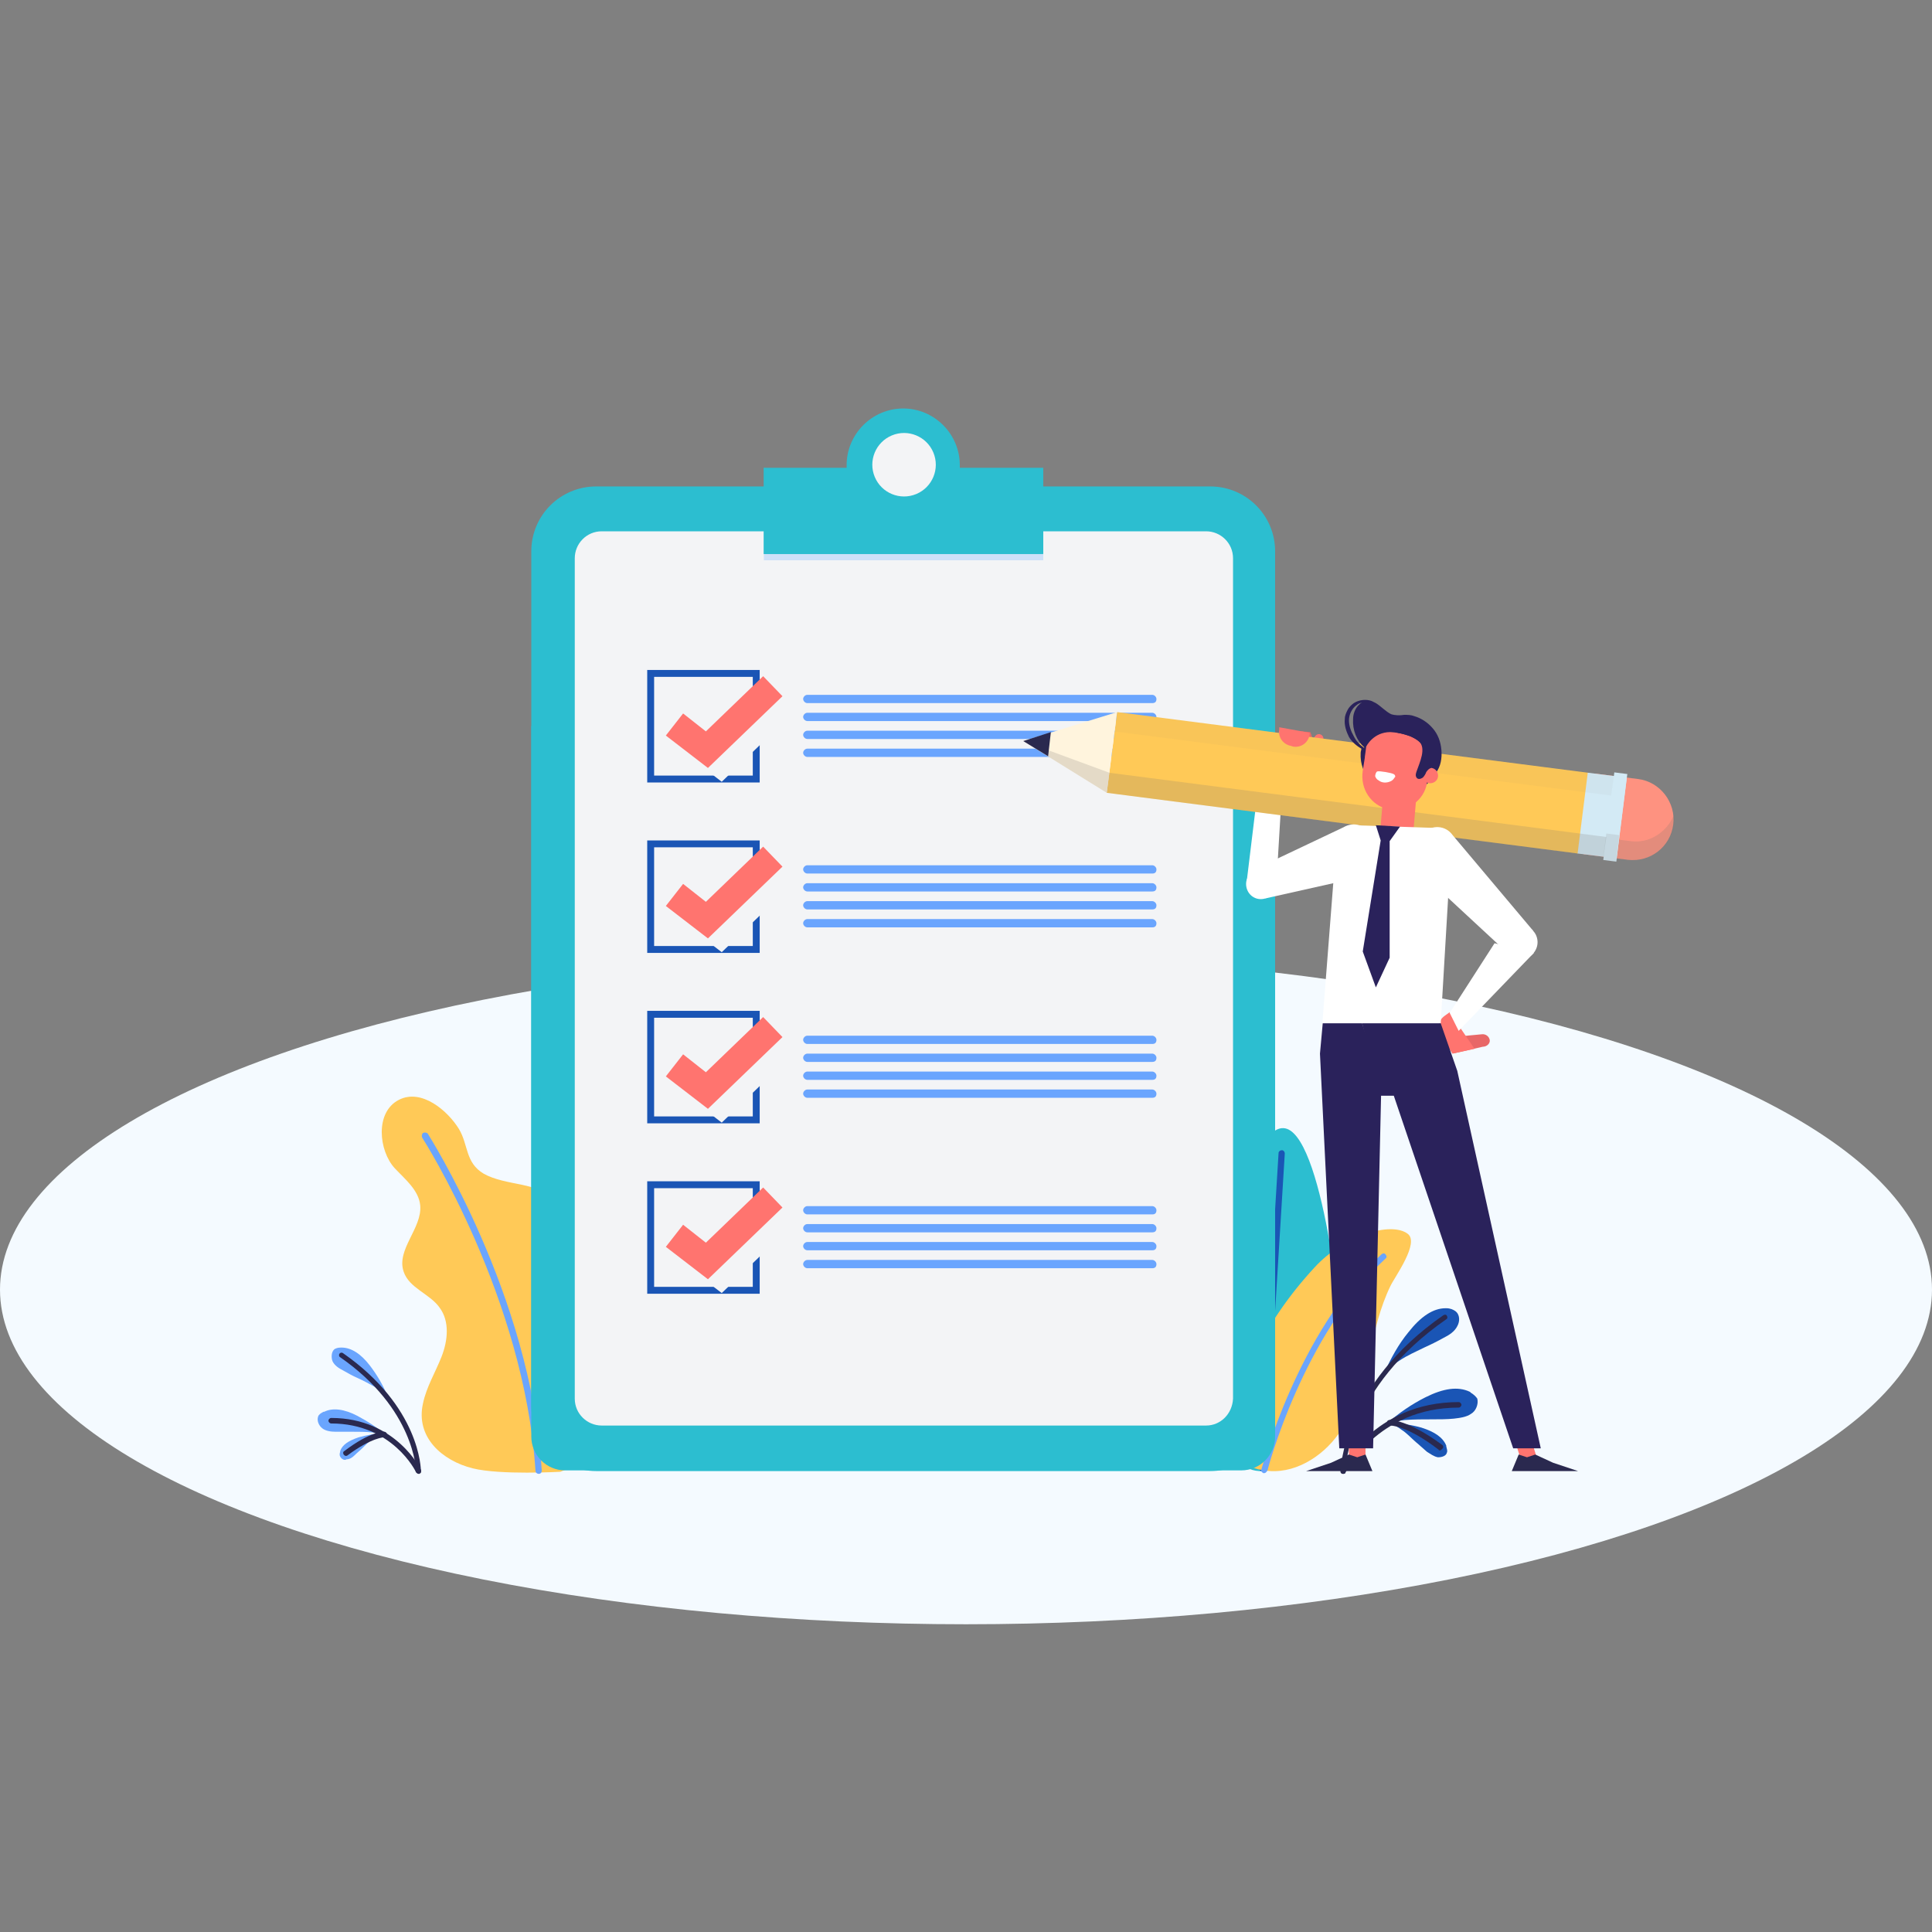 <?xml version="1.0" encoding="utf-8"?>
<!-- Generator: Adobe Illustrator 23.1.0, SVG Export Plug-In . SVG Version: 6.00 Build 0)  -->
<svg version="1.1" id="Layer_1" xmlns="http://www.w3.org/2000/svg" xmlns:xlink="http://www.w3.org/1999/xlink" x="0px" y="0px"
	 viewBox="0 0 280 280" style="enable-background:new 0 0 280 280;" xml:space="preserve">
<rect x="0" y="0" width="280" height="280" fill="#808080" stroke="none"/>
<style type="text/css">
	.st0{fill:#F4FAFF;}
	.st1{fill:#2CBED0;}
	.st2{fill:#1A55B5;}
	.st3{fill:#FFC957;}
	.st4{fill:#6AA5FE;}
	.st5{fill:#2A294F;}
	.st6{fill:#F3F4F6;}
	.st7{fill:#CDE1F9;}
	.st8{fill:#FF746F;}
	.st9{fill:#FE9280;}
	.st10{fill:#E86767;}
	.st11{fill:#FFFFFF;}
	.st12{opacity:0.2;}
	.st13{fill:#777470;}
	.st14{fill:#FFF4DD;}
	.st15{fill:#D3EAF5;}
	.st16{opacity:5.000000e-02;}
	.st17{opacity:0.15;}
	.st18{fill:#2A225B;}
</style>
<g>
	<ellipse class="st0" cx="140" cy="186.9" rx="140" ry="48.5"/>
</g>
<g>
	<g>
		<g>
			<g>
				<path class="st1" d="M194.5,198c-0.3,5.6-6.4,15.5-12,15.2c-5.6-0.3-8.6-10.6-8.4-16.2c0.3-5.6,6.3-33.8,11.9-33.5
					C191.6,163.7,194.8,192.4,194.5,198z"/>
			</g>
			<g>
				<path class="st2" d="M182.9,213.2C182.9,213.2,182.9,213.2,182.9,213.2c-0.3,0-0.4-0.2-0.4-0.5l2.8-45.6c0-0.2,0.2-0.4,0.5-0.4
					c0.2,0,0.4,0.2,0.4,0.5l-2.8,45.6C183.3,213,183.1,213.2,182.9,213.2z"/>
			</g>
			<g>
				<path class="st3" d="M181.6,196.8c-1.3,2.8-2.3,5.8-2.8,8.9c-0.3,1.6-0.5,3.3,0.2,4.7c0.8,1.6,2.5,2.5,4.2,2.7
					c4.2,0.7,8.4-1.9,10.8-5.3c2.5-3.5,3.5-7.7,4.5-11.8c0.8-3.3,1.5-6.5,3-9.6c0.6-1.3,4.3-6.3,2.5-7.6c-2.4-1.8-9.2,0.2-13.5,4.9
					C186.9,187.6,183.8,192,181.6,196.8z"/>
			</g>
			<g>
				<path class="st4" d="M183.2,213.5c0,0-0.1,0-0.1,0c-0.2-0.1-0.4-0.3-0.3-0.5c0.1-0.2,5.2-19.9,17.4-31.2c0.2-0.2,0.5-0.2,0.6,0
					c0.2,0.2,0.2,0.5,0,0.6c-12,11.1-17.1,30.6-17.1,30.7C183.5,213.4,183.4,213.5,183.2,213.5z"/>
			</g>
		</g>
		<g>
			<g>
				<path class="st2" d="M211.2,192.2c-0.4,0.8-1.2,1.3-2,1.7c-0.9,0.5-1.9,1-2.8,1.4c-1.2,0.6-2.4,1.1-3.6,1.9
					c-0.8,0.5-1.6,1.1-2.2,1.8c1-2.2,2.1-4.2,3.5-5.9c1.8-2.3,3.6-3.5,5.4-3.5c0,0,0.1,0,0.1,0c0.6,0,1,0.2,1.3,0.4
					C211.6,190.5,211.6,191.5,211.2,192.2z"/>
			</g>
			<g>
				<path class="st2" d="M213.2,204.9c-0.7,0.5-1.7,0.6-2.5,0.7c-1,0.1-2.1,0.1-3.1,0.1c-1.3,0-2.7,0-4,0.1c-1,0.1-1.9,0.3-2.7,0.6
					c1.8-1.6,3.7-2.9,5.7-3.9c2.6-1.3,4.7-1.6,6.4-0.8c0,0,0.1,0,0.1,0.1c0.5,0.3,0.8,0.6,1,0.9
					C214.3,203.5,213.9,204.5,213.2,204.9z"/>
			</g>
			<g>
				<path class="st2" d="M208.4,211.2c-0.6-0.1-1.1-0.5-1.6-0.8c-0.6-0.5-1.1-1-1.6-1.4c-0.7-0.6-1.3-1.3-2.1-1.8
					c-0.5-0.4-1.1-0.7-1.7-1c1.7,0.1,3.2,0.3,4.6,0.7c1.9,0.6,3.1,1.4,3.6,2.6c0,0,0,0.1,0,0.1c0.1,0.4,0.2,0.7,0.1,0.9
					C209.6,211,209,211.2,208.4,211.2z"/>
			</g>
			<g>
				<path class="st5" d="M194.7,213.6C194.7,213.6,194.7,213.6,194.7,213.6c-0.2,0-0.4-0.2-0.4-0.4c0-0.1,0.2-12.4,14.9-22.6
					c0.2-0.1,0.4-0.1,0.5,0.1c0.1,0.2,0.1,0.4-0.1,0.5c-14.4,10-14.6,21.8-14.6,21.9C195.1,213.4,194.9,213.6,194.7,213.6z"/>
			</g>
			<g>
				<path class="st5" d="M194.7,213.6c-0.1,0-0.1,0-0.2,0c-0.2-0.1-0.3-0.3-0.2-0.5c0-0.1,4.8-9.9,17.1-9.9c0.2,0,0.4,0.2,0.4,0.4
					s-0.2,0.4-0.4,0.4c-11.8,0-16.4,9.4-16.4,9.4C195,213.5,194.9,213.6,194.7,213.6z"/>
			</g>
			<g>
				<path class="st5" d="M208.7,210.2c-0.1,0-0.2,0-0.2-0.1c-4.7-3.6-7-3.5-7.1-3.5c-0.2,0-0.4-0.2-0.4-0.4s0.1-0.4,0.4-0.4
					c0.1,0,2.6-0.1,7.6,3.6c0.2,0.1,0.2,0.4,0.1,0.5C208.9,210.1,208.8,210.2,208.7,210.2z"/>
			</g>
		</g>
	</g>
	<g>
		<g>
			<path class="st3" d="M87.6,195.6c-2.1-2.4-4.8-4.6-5.7-7.7c-0.6-2.3-0.1-4.6,0.1-7c0.2-2.3,0.2-4.9-1.3-6.7
				c-1.2-1.5-3.2-2.1-5.1-2.5c-1.9-0.4-3.9-0.7-5.5-1.6c-2.7-1.6-2.2-4.2-3.6-6.5c-1.6-2.6-5.4-5.9-8.7-4.2
				c-3.5,1.8-2.9,7.4-0.6,9.9c1.5,1.6,3.5,3.2,3.7,5.4c0.3,3.3-3.5,6.4-2.4,9.6c0.8,2.4,3.8,3.2,5.2,5.2c1.5,2,1.2,4.8,0.3,7.1
				c-0.9,2.3-2.2,4.4-2.7,6.8c-1.1,4.9,2.8,8.3,7.2,9.4c4,1,12.7,0.5,12.7,0.5c3.1-1.1,6.5-3.8,8.3-6.8c1.3-2.3,1.5-5.1,0.5-7.5
				C89.3,197.7,88.5,196.6,87.6,195.6z"/>
		</g>
		<g>
			<path class="st4" d="M78.1,213.6c-0.3,0-0.5-0.2-0.5-0.5c-1.6-25-16.2-47.9-16.4-48.2c-0.1-0.2-0.1-0.5,0.1-0.7
				c0.2-0.1,0.5-0.1,0.7,0.1c0.1,0.2,14.9,23.3,16.5,48.6C78.6,213.3,78.4,213.6,78.1,213.6C78.1,213.6,78.1,213.6,78.1,213.6z"/>
		</g>
		<g>
			<g>
				<path class="st4" d="M48.4,195.6c0.2-0.2,0.6-0.3,1-0.3c0,0,0.1,0,0.1,0c1.4,0,2.8,0.9,4.1,2.6c1,1.3,1.9,2.8,2.6,4.5
					c-0.5-0.5-1-0.9-1.7-1.3c-0.9-0.5-1.8-1-2.7-1.4c-0.7-0.3-1.4-0.7-2.1-1.1c-0.6-0.3-1.2-0.7-1.5-1.3C48,196.8,48,196,48.4,195.6
					z"/>
			</g>
			<g>
				<path class="st4" d="M46.1,205.3c0.1-0.3,0.4-0.5,0.8-0.7c0,0,0.1,0,0.1,0c1.2-0.6,2.9-0.4,4.8,0.6c1.5,0.8,2.9,1.7,4.3,2.9
					c-0.6-0.2-1.3-0.4-2.1-0.5c-1-0.1-2-0.1-3-0.1c-0.8,0-1.6,0-2.4,0c-0.6,0-1.4-0.1-1.9-0.5C46.2,206.6,45.9,205.9,46.1,205.3z"/>
			</g>
			<g>
				<path class="st4" d="M49.3,211.1c-0.1-0.2-0.1-0.4,0-0.7c0,0,0,0,0-0.1c0.3-0.9,1.2-1.5,2.7-2c1.1-0.3,2.2-0.5,3.5-0.6
					c-0.4,0.2-0.8,0.4-1.3,0.7c-0.6,0.4-1.1,0.9-1.6,1.4c-0.4,0.4-0.8,0.7-1.2,1.1c-0.3,0.3-0.7,0.6-1.2,0.6
					C50,211.7,49.5,211.5,49.3,211.1z"/>
			</g>
			<g>
				<path class="st5" d="M60.7,213.6c-0.2,0-0.4-0.2-0.4-0.4c0-0.1-0.2-9-11-16.5c-0.2-0.1-0.2-0.4-0.1-0.5c0.1-0.2,0.4-0.2,0.5-0.1
					c11.2,7.8,11.3,16.8,11.3,17.1C61.1,213.4,60.9,213.6,60.7,213.6z"/>
			</g>
			<g>
				<path class="st5" d="M60.7,213.6c-0.1,0-0.3-0.1-0.4-0.2c0-0.1-3.4-7.1-12.3-7.1c-0.2,0-0.4-0.2-0.4-0.4s0.2-0.4,0.4-0.4
					c9.4,0,13,7.5,13,7.5c0.1,0.2,0,0.4-0.2,0.5C60.8,213.6,60.8,213.6,60.7,213.6z"/>
			</g>
			<g>
				<path class="st5" d="M50.1,211c-0.1,0-0.2-0.1-0.3-0.2c-0.1-0.2-0.1-0.4,0.1-0.5c3.8-2.9,5.7-2.8,5.8-2.8c0.2,0,0.4,0.2,0.4,0.4
					c0,0.2-0.2,0.4-0.4,0.4c0,0-1.8,0-5.3,2.6C50.3,211,50.2,211,50.1,211z"/>
			</g>
		</g>
	</g>
	<g>
		<g>
			<path class="st1" d="M175.4,213.2h-89c-5.2,0-9.4-4.2-9.4-9.4V79.9c0-5.2,4.2-9.4,9.4-9.4h89c5.2,0,9.4,4.2,9.4,9.4v123.8
				C184.9,209,180.7,213.2,175.4,213.2z"/>
		</g>
		<g>
			<path class="st1" d="M77,105.2v103c0,2.7,2.2,4.9,4.9,4.9h98c2.7,0,4.9-2.2,4.9-4.9V188L77,105.2z"/>
		</g>
		<g>
			<path class="st6" d="M174.8,206.6H87.2c-2.1,0-3.9-1.7-3.9-3.9V80.9c0-2.1,1.7-3.9,3.9-3.9h87.6c2.1,0,3.9,1.7,3.9,3.9v121.8
				C178.6,204.9,176.9,206.6,174.8,206.6z"/>
		</g>
		<g>
			<g>
				<path class="st1" d="M139.1,67.8c0-0.1,0-0.3,0-0.4c0-4.5-3.7-8.2-8.2-8.2c-4.5,0-8.2,3.7-8.2,8.2c0,0.1,0,0.3,0,0.4h-12v12.5
					h40.5V67.8H139.1z"/>
			</g>
			<g>
				<polygon class="st1" points="110.7,67.8 110.7,80.3 151.2,80.3 				"/>
			</g>
			<g>
				<ellipse transform="matrix(0.923 -0.385 0.385 0.923 -15.839 55.577)" class="st6" cx="131" cy="67.4" rx="4.6" ry="4.6"/>
			</g>
			<g>
				<rect x="110.7" y="80.3" class="st7" width="40.5" height="0.9"/>
			</g>
		</g>
	</g>
	<g>
		<g>
			<g>
				<path class="st2" d="M110.2,113.4H93.8V97.1h16.3V113.4z M94.8,112.4h14.3V98.1H94.8V112.4z"/>
			</g>
			<g>
				<g>
					<g>
						<polygon class="st6" points="104.6,113.3 98.5,108.6 101,105.4 104.3,108 112.6,100 115.4,102.9 						"/>
					</g>
				</g>
				<g>
					<g>
						<polygon class="st8" points="102.6,111.3 96.5,106.6 99,103.4 102.3,106 110.6,98 113.4,100.9 						"/>
					</g>
				</g>
			</g>
			<g>
				<g>
					<path class="st4" d="M167,101.9h-50c-0.3,0-0.6-0.3-0.6-0.6l0,0c0-0.3,0.3-0.6,0.6-0.6h50c0.3,0,0.6,0.3,0.6,0.6l0,0
						C167.6,101.7,167.4,101.9,167,101.9z"/>
				</g>
				<g>
					<path class="st4" d="M167,104.5h-50c-0.3,0-0.6-0.3-0.6-0.6l0,0c0-0.3,0.3-0.6,0.6-0.6h50c0.3,0,0.6,0.3,0.6,0.6l0,0
						C167.6,104.3,167.4,104.5,167,104.5z"/>
				</g>
				<g>
					<path class="st4" d="M167,107.1h-50c-0.3,0-0.6-0.3-0.6-0.6l0,0c0-0.3,0.3-0.6,0.6-0.6h50c0.3,0,0.6,0.3,0.6,0.6l0,0
						C167.6,106.9,167.4,107.1,167,107.1z"/>
				</g>
				<g>
					<path class="st4" d="M167,109.7h-50c-0.3,0-0.6-0.3-0.6-0.6l0,0c0-0.3,0.3-0.6,0.6-0.6h50c0.3,0,0.6,0.3,0.6,0.6l0,0
						C167.6,109.5,167.4,109.7,167,109.7z"/>
				</g>
			</g>
		</g>
		<g>
			<g>
				<path class="st2" d="M110.2,138.1H93.8v-16.3h16.3V138.1z M94.8,137.1h14.3v-14.3H94.8V137.1z"/>
			</g>
			<g>
				<g>
					<g>
						<polygon class="st6" points="104.6,138 98.5,133.3 101,130.1 104.3,132.7 112.6,124.7 115.4,127.6 						"/>
					</g>
				</g>
				<g>
					<g>
						<polygon class="st8" points="102.6,136 96.5,131.3 99,128.1 102.3,130.7 110.6,122.7 113.4,125.6 						"/>
					</g>
				</g>
			</g>
			<g>
				<g>
					<path class="st4" d="M167,126.6h-50c-0.3,0-0.6-0.3-0.6-0.6l0,0c0-0.3,0.3-0.6,0.6-0.6h50c0.3,0,0.6,0.3,0.6,0.6l0,0
						C167.6,126.4,167.4,126.6,167,126.6z"/>
				</g>
				<g>
					<path class="st4" d="M167,129.2h-50c-0.3,0-0.6-0.3-0.6-0.6l0,0c0-0.3,0.3-0.6,0.6-0.6h50c0.3,0,0.6,0.3,0.6,0.6l0,0
						C167.6,129,167.4,129.2,167,129.2z"/>
				</g>
				<g>
					<path class="st4" d="M167,131.8h-50c-0.3,0-0.6-0.3-0.6-0.6l0,0c0-0.3,0.3-0.6,0.6-0.6h50c0.3,0,0.6,0.3,0.6,0.6l0,0
						C167.6,131.6,167.4,131.8,167,131.8z"/>
				</g>
				<g>
					<path class="st4" d="M167,134.4h-50c-0.3,0-0.6-0.3-0.6-0.6l0,0c0-0.3,0.3-0.6,0.6-0.6h50c0.3,0,0.6,0.3,0.6,0.6l0,0
						C167.6,134.2,167.4,134.4,167,134.4z"/>
				</g>
			</g>
		</g>
		<g>
			<g>
				<path class="st2" d="M110.2,162.8H93.8v-16.3h16.3V162.8z M94.8,161.8h14.3v-14.3H94.8V161.8z"/>
			</g>
			<g>
				<g>
					<g>
						<polygon class="st6" points="104.6,162.7 98.5,158 101,154.8 104.3,157.4 112.6,149.4 115.4,152.3 						"/>
					</g>
				</g>
				<g>
					<g>
						<polygon class="st8" points="102.6,160.7 96.5,156 99,152.8 102.3,155.4 110.6,147.4 113.4,150.3 						"/>
					</g>
				</g>
			</g>
			<g>
				<g>
					<path class="st4" d="M167,151.3h-50c-0.3,0-0.6-0.3-0.6-0.6l0,0c0-0.3,0.3-0.6,0.6-0.6h50c0.3,0,0.6,0.3,0.6,0.6l0,0
						C167.6,151.1,167.4,151.3,167,151.3z"/>
				</g>
				<g>
					<path class="st4" d="M167,153.9h-50c-0.3,0-0.6-0.3-0.6-0.6l0,0c0-0.3,0.3-0.6,0.6-0.6h50c0.3,0,0.6,0.3,0.6,0.6l0,0
						C167.6,153.7,167.4,153.9,167,153.9z"/>
				</g>
				<g>
					<path class="st4" d="M167,156.5h-50c-0.3,0-0.6-0.3-0.6-0.6l0,0c0-0.3,0.3-0.6,0.6-0.6h50c0.3,0,0.6,0.3,0.6,0.6l0,0
						C167.6,156.3,167.4,156.5,167,156.5z"/>
				</g>
				<g>
					<path class="st4" d="M167,159.1h-50c-0.3,0-0.6-0.3-0.6-0.6l0,0c0-0.3,0.3-0.6,0.6-0.6h50c0.3,0,0.6,0.3,0.6,0.6l0,0
						C167.6,158.9,167.4,159.1,167,159.1z"/>
				</g>
			</g>
		</g>
		<g>
			<g>
				<path class="st2" d="M110.2,187.5H93.8v-16.3h16.3V187.5z M94.8,186.5h14.3v-14.3H94.8V186.5z"/>
			</g>
			<g>
				<g>
					<g>
						<polygon class="st6" points="104.6,187.4 98.5,182.7 101,179.5 104.3,182.1 112.6,174.1 115.4,177 						"/>
					</g>
				</g>
				<g>
					<g>
						<polygon class="st8" points="102.6,185.4 96.5,180.7 99,177.5 102.3,180.1 110.6,172.1 113.4,175 						"/>
					</g>
				</g>
			</g>
			<g>
				<g>
					<path class="st4" d="M167,176h-50c-0.3,0-0.6-0.3-0.6-0.6l0,0c0-0.3,0.3-0.6,0.6-0.6h50c0.3,0,0.6,0.3,0.6,0.6l0,0
						C167.6,175.8,167.4,176,167,176z"/>
				</g>
				<g>
					<path class="st4" d="M167,178.6h-50c-0.3,0-0.6-0.3-0.6-0.6l0,0c0-0.3,0.3-0.6,0.6-0.6h50c0.3,0,0.6,0.3,0.6,0.6l0,0
						C167.6,178.4,167.4,178.6,167,178.6z"/>
				</g>
				<g>
					<path class="st4" d="M167,181.2h-50c-0.3,0-0.6-0.3-0.6-0.6l0,0c0-0.3,0.3-0.6,0.6-0.6h50c0.3,0,0.6,0.3,0.6,0.6l0,0
						C167.6,181,167.4,181.2,167,181.2z"/>
				</g>
				<g>
					<path class="st4" d="M167,183.8h-50c-0.3,0-0.6-0.3-0.6-0.6l0,0c0-0.3,0.3-0.6,0.6-0.6h50c0.3,0,0.6,0.3,0.6,0.6l0,0
						C167.6,183.6,167.4,183.8,167,183.8z"/>
				</g>
			</g>
		</g>
	</g>
	<g>
		<g>
			<rect x="195.5" y="208.6" class="st8" width="2.4" height="2.9"/>
		</g>
		<g>
			<polygon class="st5" points="195.5,210.8 196.7,211.2 197.9,210.8 198.9,213.2 189.3,213.2 192.9,212 			"/>
		</g>
		<g>
			<polygon class="st8" points="220.4,211.5 222.8,211.5 221.9,208.6 219.5,208.6 			"/>
		</g>
		<g>
			<polygon class="st5" points="222.5,210.8 221.3,211.2 220.1,210.8 219.1,213.2 228.7,213.2 225.1,212 			"/>
		</g>
		<g>
			<path class="st9" d="M190.1,109.6c-0.3,0.2-3.2,2-3.2,2l-2.1-2.7l0.6-3l4.5,0.3c0,0,0.8,2.3,0.8,2.3
				C190.9,108.9,190.5,109.3,190.1,109.6z"/>
		</g>
		<g>
			<path class="st10" d="M189.9,106.1l0.7,2l-2.1,0.8c-0.4,0.2-0.8,0.2-1.2,0.1c-0.9-0.2-1.5-1.1-1.4-2.1l0.1-1.1L189.9,106.1z"/>
		</g>
		<g>
			<path class="st8" d="M188.9,108.8l1.8,0.3l1-1.7c0.2-0.3,0.1-0.7-0.2-0.9l0,0c-0.3-0.2-0.7-0.1-0.9,0.2L188.9,108.8z"/>
		</g>
		<g>
			<polygon class="st11" points="185.7,116 182,116.9 180.7,127.6 185,127.8 			"/>
		</g>
		<g>
			<g>
				<path class="st9" d="M235.9,124.6l-6.4-0.8l1.5-11.7l6.4,0.8c3.2,0.4,5.5,3.4,5.1,6.6l0,0C242.1,122.7,239.2,125,235.9,124.6z"
					/>
			</g>
			<g class="st12">
				<path class="st13" d="M236.3,121.9l-6.4-0.8l-0.3,2.7l6.4,0.8c3.2,0.4,6.2-1.9,6.6-5.1c0.1-0.5,0.1-0.9,0-1.4
					C241.6,120.6,239,122.3,236.3,121.9z"/>
			</g>
			<g>
				<polygon class="st3" points="228.7,123.7 160.4,114.9 161.9,103.2 230.2,112 				"/>
			</g>
			<g>
				<polygon class="st14" points="148.3,107.4 160.4,114.9 161.9,103.2 				"/>
			</g>
			<g class="st12">
				<polygon class="st13" points="148.3,107.4 160.4,114.9 160.8,112 				"/>
			</g>
			<g>
				<polygon class="st5" points="152.3,106.1 148.3,107.4 151.9,109.6 				"/>
			</g>
			<g>
				
					<rect x="229.4" y="112.3" transform="matrix(0.992 0.125 -0.125 0.992 16.583 -28.089)" class="st15" width="5.7" height="11.8"/>
			</g>
			<g>
				
					<rect x="233.2" y="112" transform="matrix(0.992 0.125 -0.125 0.992 16.624 -28.315)" class="st15" width="1.9" height="12.8"/>
			</g>
			<g class="st12">
				<polygon class="st13" points="232.4,124.2 160.4,114.9 160.8,112 232.8,121.3 				"/>
			</g>
			<g class="st16">
				<polygon class="st13" points="233.5,115.3 161.5,106 161.9,103.2 233.9,112.5 				"/>
			</g>
			<g class="st17">
				
					<rect x="232.6" y="120.9" transform="matrix(0.992 0.125 -0.125 0.992 17.171 -28.211)" class="st13" width="1.9" height="3.9"/>
			</g>
		</g>
		<g>
			<path class="st10" d="M210.5,152.7l1-2.5l3.2-0.3c0.6-0.1,1.1,0.3,1.2,0.8l0,0c0.1,0.5-0.4,1-1,1L210.5,152.7z"/>
		</g>
		<g>
			<path class="st8" d="M208.8,150.2l1.7,2.5l3.2-0.7l-3.6-5.3l-0.7,0.5C208.4,147.9,208.1,149.2,208.8,150.2z"/>
		</g>
		<g>
			<polygon class="st11" points="211.4,149.4 222.3,138.1 216.6,136.7 210.1,146.8 			"/>
		</g>
		<g>
			<path class="st11" d="M218.1,137.6c0.6,1.2,2,1.8,3.3,1.2c1.2-0.6,1.8-2,1.2-3.3c-0.6-1.2-2-1.8-3.3-1.2
				C218,134.8,217.5,136.3,218.1,137.6z"/>
		</g>
		<g>
			<path class="st11" d="M218.9,138.5l3.3-3.6l-11.7-13.9c-1-1.4-3-1.5-4.2-0.3l0,0c-1.2,1.2-1.1,5.4,0.3,6.4L218.9,138.5z"/>
		</g>
		<g>
			
				<rect x="200.1" y="114.7" transform="matrix(-0.996 -8.437365e-02 8.437365e-02 -0.996 394.279 253.786)" class="st8" width="4.8" height="7.6"/>
		</g>
		<g>
			<path class="st11" d="M182.6,126c-1.2,0.1-2.1,1.1-2,2.3c0.1,1.2,1.1,2.1,2.3,2c1.2-0.1,2.1-1.1,2-2.3
				C184.8,126.8,183.8,125.9,182.6,126z"/>
		</g>
		<g>
			<path class="st11" d="M181.2,126.3l2.2,3.9l13.4-3c1.6-0.4,2.5-4.4,1.9-6l0,0c-0.6-1.6-2.5-2.2-4-1.3L181.2,126.3z"/>
		</g>
		<g>
			<path class="st11" d="M208.8,148.3l1.5-25.4c0.3-1.4-0.6-2.7-2-2.9l-11.9-0.4c-1.4-0.2-2.6,0.9-2.7,2.3l-2.4,30.9L208.8,148.3z"
				/>
		</g>
		<g>
			<polygon class="st18" points="197.4,148.3 200.2,156.8 199,209.9 194.1,209.9 191.3,152.7 191.7,148.3 			"/>
		</g>
		<g>
			<polygon class="st18" points="197.4,148.3 200.1,158.8 202,158.8 219.3,209.9 223.3,209.9 211.2,155.2 208.8,148.3 			"/>
		</g>
		<g>
			<path class="st8" d="M185.4,105.4l0,0.3c-0.2,1.2,0.6,2.2,1.7,2.4l0.3,0.1c1.2,0.2,2.2-0.6,2.4-1.7l0-0.3L185.4,105.4z"/>
		</g>
		<g>
			<polygon class="st18" points="199.4,119.6 202.9,119.8 201.4,121.9 201.4,138.8 199.4,143.1 197.5,137.9 200.1,121.8 			"/>
		</g>
		<g>
			<path class="st18" d="M208.9,108.7c-0.1-1.2-0.5-2.3-1.3-3.2c-0.7-0.8-1.6-1.4-2.6-1.7c-0.5-0.2-1-0.2-1.5-0.2
				c-0.6,0.1-1.3,0.1-1.9-0.1c-0.8-0.4-1.4-1.1-2.2-1.6c-0.2-0.1-0.4-0.2-0.6-0.3l0,0c-0.8-0.3-1.8-0.2-2.6,0.3
				c-0.4,0.3-0.7,0.6-0.9,1c-0.2,0.4-0.4,0.8-0.4,1.3c-0.1,0.9,0.2,1.8,0.6,2.6c0.4,0.7,1.1,1.3,1.8,1.7c0,0.2-0.1,0.4-0.1,0.6
				c-0.2,3.2,2.3,5.9,5.5,6c2.2,0.1,4.3-1.1,5.4-3.1C208.8,111.1,209,109.9,208.9,108.7z M196.9,107.7c-0.3-0.3-0.5-0.6-0.7-1
				c-0.4-0.7-0.7-1.5-0.7-2.3c0-0.8,0.4-1.7,1.1-2.2c0.2-0.2,0.5-0.3,0.8-0.4c-0.2,0.1-0.3,0.2-0.4,0.3c-0.6,0.5-0.9,1.4-0.9,2.1
				c-0.1,1.6,0.5,3.1,1.6,4.1c0,0,0,0,0,0.1C197.3,108.1,197.1,107.9,196.9,107.7z"/>
		</g>
		<g>
			<path class="st8" d="M206.2,112.2c-0.1,0.6,0.3,1.2,0.9,1.3c0.6,0.1,1.2-0.3,1.3-0.9c0.1-0.6-0.3-1.2-0.9-1.3
				C206.9,111.2,206.3,111.6,206.2,112.2z"/>
		</g>
		<g>
			<path class="st8" d="M201.5,106.1c-2.5,0-3.5,2.1-3.5,2.1c0,0-0.1,0.8-0.1,0.8l-0.1,0.7c0,0,0,0.1,0,0.1l0,0l-0.3,1.9
				c-0.4,2.6,1.2,5.1,3.8,5.6c2.6,0.5,5.1-1.3,5.5-3.8l0.4-2.3c0,0,0,0,0,0C207.1,111,207.8,106.5,201.5,106.1z"/>
		</g>
		<g>
			<path class="st11" d="M202,112.2c-0.3-0.2-2.1-0.5-2.4-0.4c-0.2,0.1-0.3,0.5-0.3,0.7c0.1,0.3,0.3,0.5,0.5,0.6
				c0.5,0.4,1.2,0.4,1.8,0.1c0.2-0.1,0.4-0.3,0.5-0.5C202.3,112.6,202.2,112.3,202,112.2z"/>
		</g>
		<g>
			<path class="st18" d="M202.5,106.2c0.6,0.1,1.3,0.3,1.9,0.5c0.4,0.2,0.9,0.4,1.2,0.7c1.2,1,0.1,3.2-0.3,4.4
				c-0.1,0.3-0.2,0.6,0,0.9c0.2,0.3,0.6,0.2,0.9,0c0.2-0.2,0.4-0.5,0.5-0.8c0.2-0.3,0.4-0.5,0.7-0.6c0,0-0.2-5.2-0.2-5.2
				c0,0-3.3-0.1-3.5-0.1C203.2,106,202.5,106.2,202.5,106.2z"/>
		</g>
	</g>
</g>
</svg>
